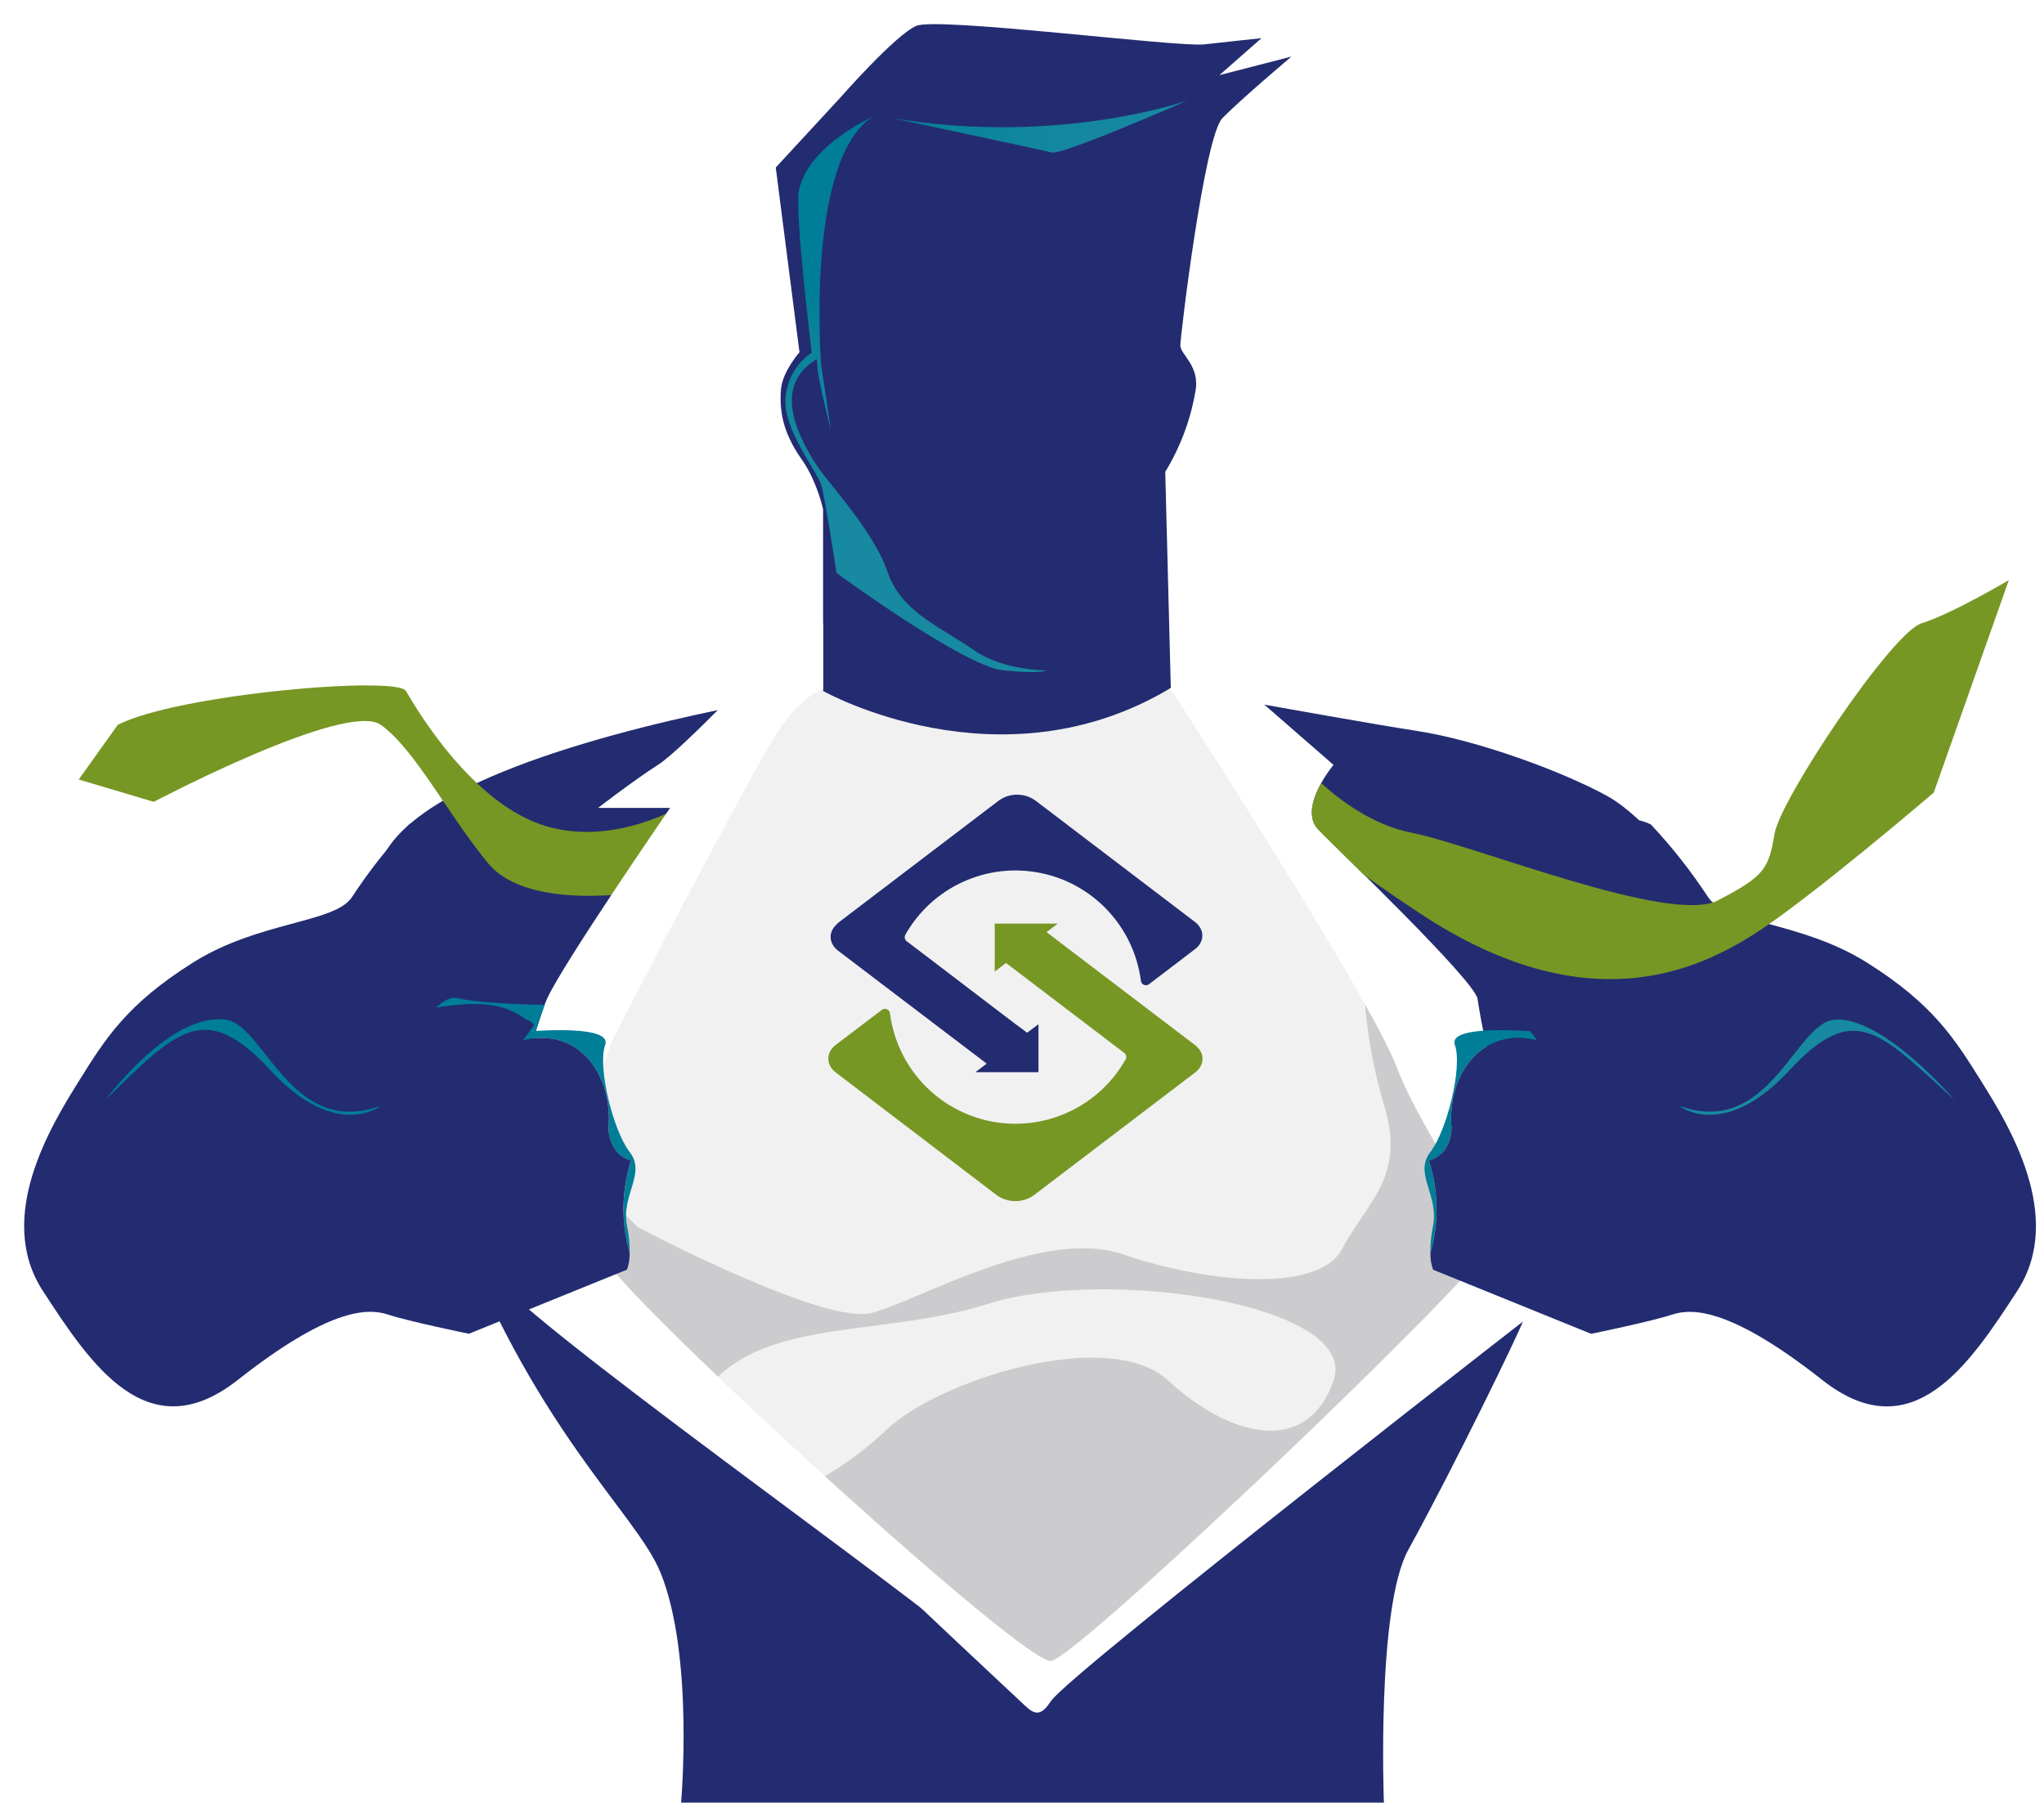 <svg height="225" viewBox="0 0 254 225" width="254" xmlns="http://www.w3.org/2000/svg" xmlns:xlink="http://www.w3.org/1999/xlink"><filter id="a" height="102.3%" width="102%" x="-1%" y="-1.1%"><feOffset dx="1" dy="1" in="SourceAlpha" result="shadowOffsetOuter1"/><feColorMatrix in="shadowOffsetOuter1" result="shadowMatrixOuter1" type="matrix" values="0 0 0 0 1   0 0 0 0 1   0 0 0 0 1  0 0 0 1 0"/><feMerge><feMergeNode in="shadowMatrixOuter1"/><feMergeNode in="SourceGraphic"/></feMerge></filter><linearGradient id="b"><stop offset="0" stop-color="#007e97"/><stop offset=".2" stop-color="#0a839b"/><stop offset=".56" stop-color="#1487a0"/><stop offset="1" stop-color="#1789a1"/></linearGradient><linearGradient id="c" x1=".786%" x2="100.205%" xlink:href="#b" y1="50.935%" y2="48.979%"/><linearGradient id="d" x1="46.911%" x2="49.941%" xlink:href="#b" y1="28.822%" y2="74.803%"/><g fill="none" filter="url(#a)" transform="translate(2 2)"><path d="m99.293 80.499c.177-.076 6.074 10.327 42.277 1.677l10.205 6.083 36.229 67.796-61.496 50.01-64.528-57.208s17.541-59.54 37.314-68.357z" fill="#f1f1f1"/><path d="m210.453 129.55c-.745-3.063 0-17.604 0-17.604-1.49-3.443-8.204-13.009-13.801-16.069-5.596-3.06-16.04-6.879-23.513-8.038-5.043-.775-17.237-2.947-24.599-4.276 5.234 7.564 36.92 53.559 36.775 58.57-.159 5.464-6.671 17.955-10.744 22.539-2.022 2.267-50.134 44.333-50.134 44.333s-52.131-48.417-56.475-56.271 5.694-34.477 24.28-68.683c-13.128 2.415-40.566 8.523-47.027 18.328-2.087 3.172-1.758 20.276-.89 29.111.912 9.284 4.008 12.361 4.008 12.361l4.341 2.535c10.447 28.315 23.376 38.511 26.429 46.093 4.16 10.334 2.532 28.521 2.532 28.521h87.336s-.933-24.176 3.017-31.378c5.954-10.862 13.475-26.403 14.22-28.315.745-1.912 5.224-15.689 5.224-15.689s19.769-13.009 19.02-16.069z" fill="#232c70"/><path d="m94.051 45.345c-.3 3.538.756 6.155 2.623 8.82 1.867 2.665 2.608 6.123 2.608 6.123v22.576s21.99 12.387 43.21-.38v.022c-.083 0 0-.022 0-.022l-.691-26.848c1.849-3.033 3.114-6.386 3.73-9.885.669-3.259-1.856-4.674-1.856-5.822 0-1.148 2.984-25.939 5.224-28.242 2.239-2.303 8.581-7.654 8.581-7.654l-8.946 2.303 5.224-4.591s-3.733.384-7.09.768-33.197-3.443-35.813-2.296c-2.615 1.148-9.326 8.798-9.326 8.798l-8.128 8.802 2.948 22.959s-2.098 2.361-2.297 4.569z" fill="#232c70"/><path d="m76.166 149.446s23.13 12.245 29.099 10.714c5.969-1.532 21.263-10.714 31.334-7.271 10.071 3.443 24.237 4.975 27.232-.764 2.995-5.739 7.832-8.802 5.224-17.604-1.558-5.157-2.436-10.496-2.612-15.881 0 0 21.26 32.337 19.397 35.397s-58.443 52.038-58.443 52.038l-33.924-22.728c5.074-1.959 9.713-4.897 13.656-8.646 6.341-6.123 27.605-13.009 35.064-6.123 7.459 6.887 17.161 9.566 20.518 0 3.357-9.566-28.35-14.157-42.899-9.566-14.549 4.591-30.216 1.148-36.558 13.009 0 0-10.816-7.271-12.299-13.397s-2.984-12.245-2.984-12.245 2.228-3.44 8.197 3.067z" fill="#393b41" opacity=".2"/><path d="m83.253 96.257s-8.95 6.123-18.275 3.443c-9.326-2.679-16.416-14.921-17.534-16.837s-28.35.384-35.813 4.211l-4.847 6.793 9.326 2.774s23.955-12.626 28.216-9.566c4.261 3.06 8.298 11.116 13.359 17.228 5.061 6.112 19.614 3.436 19.614 3.436z" fill="#779724"/><path d="m92.966 78.272s-11.192 11.862-14.177 13.759-7.47 5.366-7.47 5.366h8.953s-13.432 19.516-15.295 23.723-8.581 29.082-7.09 33.673 55.582 42.483 61.178 48.222c5.596 5.739 6.276 8.798 8.544 5.359 2.268-3.44 63.45-50.894 63.45-50.894s1.49-11.478-3.73-18.368c-5.22-6.89-6.341-15.689-6.718-17.984-.376-2.296-17.157-18.365-19.769-21.044-2.612-2.679 1.867-8.035 1.867-8.035l-20.207-17.604v8.223s24.682 38.08 28.039 46.878 11.938 19.516 11.192 22.579c-.745 3.063-50.785 50.89-54.124 51.274-3.339.384-47.714-40.191-54.428-48.598-6.714-8.407-1.118-26.403 0-28.698 1.118-2.296 17.472-33.673 20.518-38.264 3.046-4.591 5.593-5.178 5.593-5.178v-8.216z" fill="#fff"/><path d="m60.872 123.673c.239.246 2.123 2.227 2.724 1.423l1.085-3.23s-7.539-.069-10.896-.833c-.778-.177-1.678.308-2.597 1.188 3.795-.565 6.439-.768 9.684 1.452z" fill="#007e97"/><path d="m72.621 137.201c0 1.148.561 3.443 2.8 4.019-1.196 3.736-1.255 7.744-.17 11.514.014-1.136-.098-2.27-.333-3.382-.76-3.863 2.409-6.517.336-9.186-2.073-2.669-4.033-10.584-3.049-13.324.857-2.404-7.9-1.81-10.093-1.64-.071.358-.111.721-.119 1.086 6.714-1.713 11.189 4.026 10.628 10.913z" fill="#007e97"/><path d="m75.421 141.209c-2.239-.576-2.8-2.871-2.8-4.019.561-6.879-3.914-12.626-10.628-10.906l1.346-1.854c.04-.413-1.107-.768-1.346-1.014-3.256-2.223-7.018-1.756-10.805-1.206-2.326 2.22-4.779 6.963-5.744 10.001-.318 1.988-.3.941 0 0 .637-3.983 2.377-11.442 7.597-13.484 0 0 4.518-23.897-5.18-19.292-2.637 2.803-5.023 5.831-7.13 9.052-2.127 3.23-11.576 2.973-19.769 8.14-8.193 5.167-10.834 9.374-14.177 14.74-3.343 5.366-10.444 16.833-4.475 26.019 5.969 9.186 13.055 19.896 24.237 11.094 11.181-8.802 16.036-8.994 18.648-8.132 2.612.862 10.075 2.393 10.075 2.393l19.639-7.966c.24-.658.353-1.356.333-2.057-1.081-3.77-1.018-7.776.181-11.51z" fill="#232c70"/><path d="m10.127 133.66s8.013-10.895 14.922-9.946c4.865.666 8.06 14.726 19.252 10.714 0 0-5.506 4.399-13.656-4.399-8.15-8.798-11.565-5.174-20.518 3.632z" fill="#007e97"/><path d="m189.121 123.673c-.239.246-2.123 2.227-2.724 1.423l-1.085-3.23s7.535-.069 10.892-.833c.781-.177 1.682.308 2.601 1.188-3.784-.565-6.435-.768-9.684 1.452z" fill="#232c70"/><path d="m177.371 137.201c0 1.148-.561 3.443-2.8 4.019 1.198 3.736 1.257 7.744.17 11.514-.01-1.136.102-2.27.333-3.382.76-3.863-2.409-6.517-.336-9.186s4.033-10.584 3.053-13.324c-.857-2.404 7.897-1.81 10.093-1.64.071.358.111.721.119 1.086-6.714-1.713-11.192 4.026-10.632 10.913z" fill="#007e97"/><path d="m174.571 141.209c2.239-.576 2.8-2.871 2.8-4.019-.561-6.879 3.918-12.626 10.632-10.906l-1.346-1.843c-.04-.413 1.107-.768 1.349-1.014 3.256-2.223 7.018-1.756 10.805-1.206 2.322 2.22 4.775 6.963 5.741 10.001.318 1.988.3.941 0 0-.633-3.983-2.373-11.442-7.597-13.484 0 0-4.515-23.897 5.184-19.292 2.636 2.802 5.021 5.831 7.126 9.052 2.131 3.23 11.576 2.973 19.769 8.14 8.193 5.167 10.82 9.378 14.177 14.737 3.357 5.359 10.444 16.833 4.478 26.019-5.965 9.186-13.059 19.896-24.237 11.094s-16.04-8.994-18.651-8.132c-2.612.862-10.071 2.393-10.071 2.393l-19.643-7.966c-.24-.658-.353-1.356-.333-2.057 1.083-3.772 1.019-7.782-.184-11.518z" fill="#232c70"/><path d="m239.852 133.66s-8.939-10.5-14.922-9.946c-4.887.463-8.06 14.726-19.248 10.714 0 0 5.502 4.399 13.656-4.399s11.265-4.75 20.514 3.632z" fill="#1789a1"/><path d="m235.804 74.445c-3.73 1.144-17.534 21.812-18.279 26.12-.745 4.309-1.118 5.257-7.068 8.328-5.951 3.07-30.235-6.879-38.066-8.418-4.703-.923-8.751-3.921-11.214-6.155-.995 1.785-1.856 4.229-.362 5.793.814.833 2.999 2.965 5.632 5.572 2.004 1.448 4.341 3.049 7.05 4.845 20.883 13.788 34.691 6.803 41.405 2.592 6.714-4.211 22.399-17.63 22.399-17.63l9.326-26.403s-7.094 4.207-10.823 5.355z" fill="#779724"/><path d="m107.967 11.697s18.369 3.914 19.744 4.251c1.375.337 16.872-6.467 16.872-6.467s-15.935 5.667-36.616 2.216z" fill="url(#c)"/><path d="m118.186 77.892c-4.941-3.375-9.206-4.899-10.935-9.932-1.729-5.033-7.412-11.029-8.805-13.183-5.046-7.861-2.955-11.304.04-13.147.156.84-.264.851 1.762 8.766l-1.212-8.103s-1.964-25.186 6.316-30.733c0 0-7.958 3.574-9.065 9.092-.557 2.792 1.584 20.161 1.584 20.161-1.89 1.293-3.089 3.378-3.256 5.663-.318 3.91 3.979 9.124 4.464 10.862s1.87 10.862 1.87 10.862 15.87 11.637 20.742 12.108c4.873.471 5.26 0 5.26 0s-5.256-.018-8.765-2.415z" fill="url(#d)"/><path d="m145.487 111.562-1.045-.797-18.811-14.313c-1.345-.938-3.13-.938-4.475 0l-18.811 14.313-1.045.797c-.16.119-.305.257-.434.409-.948.945-.857 2.299.279 3.165l6.363 4.837 1.205.916 10.4 7.904.499.38-1.404 1.065h7.839v-5.96l-1.342.999-.072.054-.514-.391-.767-.561-.637-.485-1.382-1.05-7.597-5.793-4.059-3.085c-.25-.19-.324-.535-.174-.811 3.332-5.893 10.056-8.991 16.695-7.694 6.639 1.298 11.705 6.7 12.577 13.415.027.224.171.417.379.505.208.088.447.058.627-.078l5.705-4.345c1.234-.927 1.234-2.462 0-3.396z" fill="#232c70"/><path d="m145.516 126.874-.391-.297-6.244-4.747-1.118-.851-.09-.069-10.621-8.078 1.396-1.061h-7.835v5.956l1.328-1.01.072-.058.51.391.756.576.637.485 1.382 1.05 7.336 5.58 4.07 3.096c.251.188.325.533.174.807-3.329 5.902-10.06 9.008-16.706 7.708-6.646-1.3-11.713-6.713-12.577-13.436-.027-.224-.171-.417-.379-.505-.208-.088-.447-.058-.627.078l-5.726 4.345c-1.244.945-1.244 2.495 0 3.44l20.048 15.28c1.361.94 3.161.94 4.522 0l17.273-13.143 2.796-2.129c1.244-.938 1.244-2.469.014-3.407z" fill="#779724"/></g></svg>